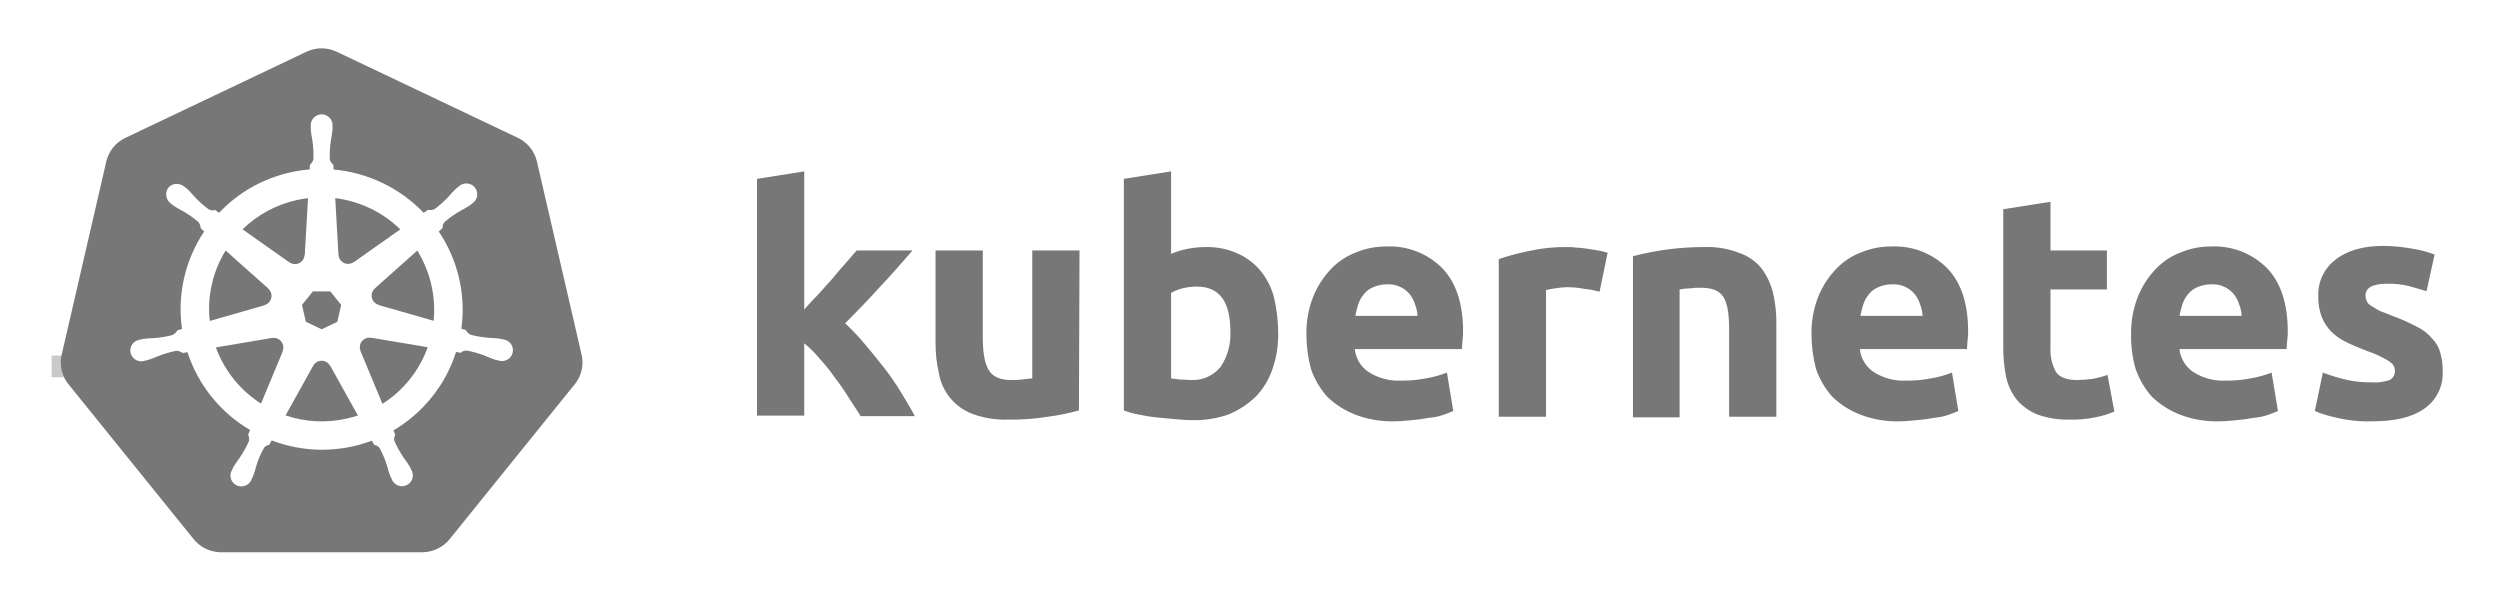 <svg width="196" height="47" viewBox="0 0 196 47" fill="none" xmlns="http://www.w3.org/2000/svg">
<path d="M63.007 24.313C63.368 23.908 63.729 23.503 64.135 23.099C64.513 22.681 64.889 22.261 65.264 21.841C65.625 21.391 65.986 20.986 66.303 20.627C66.619 20.267 66.935 19.908 67.16 19.638H71.54C70.682 20.627 69.824 21.616 68.967 22.515C68.154 23.413 67.251 24.357 66.258 25.346C66.802 25.854 67.315 26.394 67.793 26.964C68.334 27.593 68.831 28.222 69.328 28.851C69.82 29.482 70.272 30.143 70.682 30.829C71.088 31.503 71.45 32.087 71.721 32.627H67.477C67.206 32.177 66.889 31.728 66.574 31.233C66.243 30.689 65.881 30.164 65.49 29.661C65.123 29.122 64.715 28.611 64.271 28.133C63.911 27.684 63.502 27.277 63.052 26.919V32.582H59.35V14.021L63.052 13.436V24.313M84.588 32.178C83.789 32.4 82.974 32.565 82.151 32.672C81.121 32.839 80.078 32.915 79.035 32.897C78.081 32.931 77.13 32.778 76.236 32.447C75.563 32.194 74.967 31.771 74.508 31.22C74.049 30.668 73.742 30.007 73.617 29.301C73.433 28.505 73.342 27.691 73.346 26.874V19.638H77.049V26.425C77.049 27.593 77.184 28.447 77.5 28.987C77.816 29.526 78.403 29.796 79.261 29.796C79.547 29.802 79.834 29.787 80.119 29.751C80.435 29.706 80.661 29.706 80.931 29.661V19.638H84.634L84.588 32.178ZM96.463 26.02C96.463 23.639 95.606 22.47 93.844 22.47C93.464 22.47 93.085 22.515 92.716 22.605C92.399 22.681 92.095 22.802 91.813 22.964V29.661C91.993 29.706 92.219 29.706 92.49 29.751C92.761 29.751 93.077 29.796 93.393 29.796C93.832 29.816 94.269 29.732 94.669 29.552C95.069 29.373 95.421 29.102 95.696 28.762C96.236 27.951 96.505 26.992 96.463 26.02ZM100.211 26.11C100.23 27.073 100.077 28.032 99.759 28.942C99.487 29.748 99.04 30.484 98.45 31.099C97.835 31.689 97.115 32.162 96.328 32.492C95.399 32.812 94.42 32.964 93.438 32.941C92.987 32.941 92.535 32.897 92.038 32.852C91.542 32.807 91.091 32.762 90.594 32.717C90.142 32.672 89.691 32.582 89.239 32.492C88.853 32.426 88.475 32.321 88.11 32.178V14.02L91.813 13.436V19.908C92.233 19.726 92.672 19.59 93.122 19.503C93.598 19.412 94.082 19.367 94.567 19.369C95.406 19.353 96.239 19.522 97.005 19.862C97.705 20.166 98.323 20.628 98.811 21.211C99.331 21.84 99.701 22.578 99.895 23.369C100.099 24.268 100.205 25.188 100.211 26.11ZM102.423 26.245C102.399 25.215 102.583 24.191 102.965 23.234C103.291 22.433 103.766 21.701 104.365 21.076C104.919 20.497 105.598 20.051 106.351 19.773C107.096 19.469 107.894 19.316 108.699 19.323C109.509 19.287 110.317 19.419 111.071 19.714C111.826 20.008 112.51 20.457 113.079 21.031C114.162 22.155 114.704 23.819 114.704 25.975C114.71 26.216 114.695 26.457 114.659 26.695C114.659 26.919 114.614 27.144 114.614 27.369H106.215C106.252 27.729 106.368 28.077 106.555 28.388C106.743 28.699 106.997 28.965 107.299 29.166C108.051 29.647 108.935 29.883 109.827 29.84C110.494 29.85 111.16 29.789 111.814 29.661C112.37 29.568 112.915 29.417 113.44 29.211L113.936 32.222C113.756 32.312 113.485 32.403 113.124 32.537C112.758 32.659 112.379 32.735 111.994 32.762C111.562 32.85 111.125 32.91 110.685 32.941C110.234 32.986 109.737 33.032 109.285 33.032C108.236 33.056 107.193 32.872 106.215 32.492C105.408 32.173 104.672 31.7 104.048 31.099C103.49 30.468 103.061 29.735 102.784 28.942C102.547 28.062 102.426 27.156 102.423 26.245M111.137 24.807C111.125 24.5 111.064 24.196 110.956 23.908C110.867 23.618 110.729 23.344 110.55 23.099C110.336 22.83 110.06 22.617 109.746 22.476C109.431 22.335 109.088 22.271 108.744 22.29C108.371 22.29 108.002 22.367 107.66 22.515C107.377 22.63 107.129 22.816 106.938 23.054C106.735 23.291 106.581 23.566 106.486 23.863C106.39 24.157 106.314 24.457 106.26 24.762H111.137M125.405 22.875C125.021 22.765 124.628 22.69 124.231 22.649C123.755 22.558 123.271 22.512 122.786 22.514C122.499 22.529 122.212 22.559 121.928 22.605C121.685 22.637 121.444 22.682 121.206 22.739V32.672H117.503V20.312C118.272 20.054 119.056 19.843 119.851 19.683C120.843 19.458 121.859 19.353 122.876 19.369C123.118 19.364 123.359 19.379 123.599 19.413C123.886 19.423 124.173 19.453 124.457 19.503C124.728 19.548 124.999 19.593 125.315 19.638C125.585 19.683 125.856 19.773 126.037 19.817L125.405 22.875ZM128.024 20.088C129.836 19.612 131.703 19.37 133.577 19.369C134.516 19.33 135.454 19.483 136.331 19.818C137.021 20.049 137.632 20.47 138.092 21.031C138.517 21.594 138.824 22.236 138.995 22.919C139.185 23.714 139.276 24.529 139.266 25.346V32.672H135.563V25.796C135.563 24.627 135.428 23.773 135.112 23.279C134.796 22.784 134.209 22.559 133.351 22.559C133.065 22.553 132.778 22.568 132.493 22.605C132.22 22.61 131.948 22.64 131.681 22.695V32.717H128.024V20.088ZM142.02 26.245C141.996 25.215 142.18 24.191 142.562 23.234C142.888 22.433 143.363 21.701 143.962 21.076C144.515 20.497 145.195 20.051 145.949 19.773C146.693 19.469 147.491 19.316 148.296 19.323C149.106 19.287 149.914 19.419 150.669 19.714C151.423 20.008 152.107 20.457 152.676 21.031C153.759 22.155 154.301 23.819 154.301 25.975C154.307 26.216 154.292 26.457 154.256 26.695C154.256 26.919 154.211 27.144 154.211 27.369H145.813C145.85 27.729 145.966 28.077 146.153 28.388C146.341 28.699 146.594 28.965 146.897 29.166C147.649 29.647 148.532 29.883 149.425 29.84C150.092 29.85 150.757 29.79 151.412 29.661C151.968 29.568 152.512 29.417 153.037 29.211L153.534 32.222C153.353 32.312 153.082 32.403 152.721 32.537C152.356 32.659 151.976 32.735 151.592 32.762C151.16 32.85 150.723 32.91 150.283 32.941C149.831 32.986 149.335 33.032 148.883 33.032C147.834 33.056 146.79 32.872 145.813 32.492C145.006 32.173 144.27 31.7 143.646 31.099C143.088 30.468 142.659 29.736 142.382 28.942C142.145 28.062 142.023 27.156 142.02 26.245ZM150.734 24.807C150.722 24.5 150.661 24.196 150.554 23.908C150.464 23.618 150.327 23.344 150.147 23.099C149.933 22.83 149.657 22.617 149.343 22.476C149.029 22.335 148.685 22.271 148.341 22.29C147.968 22.29 147.6 22.367 147.258 22.515C146.975 22.63 146.726 22.816 146.535 23.054C146.332 23.291 146.179 23.566 146.084 23.863C145.987 24.157 145.912 24.457 145.858 24.762H150.734M157.055 16.402L160.758 15.818V19.638H165.183V22.694H160.758V27.278C160.727 27.918 160.867 28.553 161.164 29.121C161.435 29.571 162.022 29.795 162.835 29.795C163.242 29.788 163.649 29.758 164.054 29.705C164.453 29.633 164.846 29.528 165.228 29.391L165.769 32.267C165.29 32.47 164.791 32.621 164.279 32.717C163.612 32.856 162.93 32.916 162.248 32.896C161.387 32.919 160.53 32.782 159.72 32.492C159.111 32.246 158.57 31.861 158.139 31.368C157.721 30.841 157.427 30.226 157.281 29.57C157.13 28.816 157.054 28.048 157.055 27.278V16.402ZM167.079 26.245C167.055 25.215 167.239 24.191 167.621 23.234C167.947 22.434 168.422 21.701 169.02 21.076C169.574 20.497 170.254 20.051 171.007 19.773C171.752 19.469 172.55 19.316 173.355 19.323C174.164 19.287 174.973 19.419 175.727 19.714C176.482 20.008 177.166 20.457 177.735 21.031C178.818 22.155 179.36 23.819 179.36 25.975C179.366 26.216 179.351 26.457 179.315 26.695C179.315 26.919 179.269 27.144 179.269 27.369H170.871C170.908 27.729 171.024 28.077 171.212 28.388C171.399 28.699 171.653 28.965 171.955 29.166C172.707 29.647 173.591 29.883 174.483 29.84C175.15 29.85 175.816 29.79 176.47 29.661C177.026 29.568 177.571 29.417 178.095 29.211L178.592 32.222C178.412 32.312 178.141 32.403 177.779 32.537C177.414 32.659 177.035 32.735 176.651 32.762C176.219 32.85 175.781 32.91 175.342 32.941C174.89 32.986 174.394 33.032 173.942 33.032C172.892 33.056 171.849 32.872 170.871 32.492C170.065 32.173 169.328 31.7 168.704 31.099C168.147 30.468 167.717 29.735 167.44 28.942C167.182 28.067 167.06 27.157 167.079 26.245ZM175.748 24.807C175.736 24.5 175.675 24.196 175.567 23.908C175.478 23.618 175.34 23.344 175.161 23.099C174.947 22.83 174.671 22.617 174.357 22.476C174.042 22.335 173.699 22.271 173.355 22.29C172.982 22.29 172.613 22.367 172.271 22.515C171.988 22.63 171.739 22.816 171.549 23.054C171.346 23.291 171.193 23.566 171.097 23.863C171.001 24.157 170.925 24.457 170.871 24.762H175.748M185.907 29.975C186.395 30.011 186.887 29.95 187.352 29.796C187.487 29.722 187.597 29.61 187.67 29.474C187.742 29.338 187.772 29.184 187.758 29.031C187.758 28.717 187.577 28.492 187.216 28.268C186.688 27.954 186.128 27.698 185.545 27.503C184.959 27.279 184.417 27.054 183.965 26.829C183.533 26.623 183.137 26.35 182.791 26.02C182.459 25.686 182.198 25.288 182.024 24.852C181.831 24.334 181.739 23.785 181.753 23.234C181.728 22.681 181.838 22.131 182.074 21.63C182.31 21.129 182.664 20.692 183.107 20.357C184.01 19.638 185.275 19.278 186.855 19.278C187.628 19.284 188.398 19.36 189.158 19.503C189.744 19.592 190.319 19.743 190.873 19.953L190.241 22.829C189.789 22.694 189.338 22.559 188.841 22.425C188.295 22.291 187.733 22.231 187.171 22.245C185.997 22.245 185.455 22.559 185.455 23.189C185.463 23.328 185.494 23.464 185.545 23.593C185.609 23.744 185.72 23.87 185.861 23.953C185.997 24.043 186.222 24.178 186.449 24.313C186.719 24.447 187.035 24.537 187.442 24.717C188.14 24.966 188.82 25.266 189.474 25.616C189.948 25.832 190.365 26.155 190.693 26.559C191.004 26.868 191.223 27.257 191.325 27.683C191.46 28.15 191.521 28.636 191.505 29.121C191.534 29.691 191.416 30.258 191.163 30.769C190.911 31.28 190.531 31.718 190.06 32.043C189.112 32.717 187.758 33.032 185.952 33.032C184.979 33.061 184.006 32.956 183.062 32.717C182.52 32.605 181.991 32.44 181.482 32.222L182.114 29.211C182.746 29.453 183.395 29.648 184.055 29.795C184.664 29.924 185.285 29.985 185.907 29.975Z" fill="#777778"/>
<path d="M4.047 27.879H6.189V29.573H4.047V27.879Z" fill="#C9C9C9"/>
<path d="M29.092 26.485C29.035 26.474 28.978 26.47 28.92 26.472C28.82 26.478 28.722 26.503 28.632 26.547C28.458 26.63 28.323 26.778 28.255 26.958C28.187 27.139 28.192 27.338 28.269 27.515L28.263 27.523L29.984 31.66C31.629 30.614 32.878 29.053 33.533 27.221L29.1 26.477L29.092 26.485ZM22.195 27.071C22.157 26.908 22.066 26.762 21.936 26.657C21.805 26.552 21.643 26.493 21.475 26.49C21.425 26.49 21.376 26.494 21.327 26.503L21.32 26.494L16.925 27.237C17.585 29.053 18.829 30.602 20.463 31.643L22.166 27.547L22.153 27.531C22.216 27.386 22.231 27.225 22.195 27.071ZM25.875 28.677C25.811 28.558 25.715 28.459 25.599 28.39C25.482 28.32 25.349 28.284 25.213 28.284C25.077 28.284 24.944 28.321 24.828 28.391C24.711 28.46 24.616 28.56 24.552 28.679H24.549L22.388 32.569C23.935 33.093 25.599 33.178 27.192 32.815C27.487 32.748 27.776 32.668 28.058 32.574L25.891 28.677H25.875ZM32.716 19.643L29.391 22.605L29.393 22.614C29.291 22.703 29.215 22.818 29.173 22.946C29.131 23.075 29.125 23.212 29.155 23.344C29.185 23.475 29.251 23.596 29.344 23.694C29.438 23.791 29.557 23.862 29.687 23.898L29.691 23.916L33.998 25.151C34.184 23.225 33.734 21.291 32.716 19.643ZM26.539 19.974C26.545 20.109 26.588 20.24 26.663 20.352C26.738 20.465 26.842 20.555 26.964 20.614C27.087 20.672 27.223 20.697 27.358 20.685C27.493 20.672 27.622 20.624 27.732 20.544L27.745 20.55L31.383 17.982C29.998 16.632 28.206 15.772 26.282 15.534L26.535 19.973L26.539 19.974ZM22.686 20.561C22.796 20.64 22.925 20.689 23.061 20.701C23.196 20.713 23.332 20.688 23.454 20.63C23.576 20.571 23.68 20.48 23.755 20.367C23.829 20.255 23.872 20.124 23.877 19.989L23.896 19.98L24.149 15.535C23.843 15.571 23.54 15.623 23.241 15.69C21.646 16.047 20.183 16.84 19.017 17.981L22.679 20.565L22.686 20.561ZM20.734 23.92C20.865 23.884 20.984 23.814 21.078 23.716C21.172 23.619 21.238 23.497 21.268 23.366C21.299 23.234 21.292 23.096 21.25 22.968C21.208 22.839 21.132 22.724 21.029 22.636L21.033 22.618L17.69 19.641C16.67 21.294 16.232 23.238 16.445 25.165L20.731 23.934L20.734 23.92ZM23.981 25.227L25.215 25.817L26.444 25.229L26.75 23.907L25.899 22.848H24.529L23.675 23.905L23.981 25.227Z" fill="#777778"/>
<path d="M45.603 27.831L42.089 12.636C41.994 12.243 41.813 11.876 41.559 11.561C41.305 11.246 40.983 10.991 40.618 10.814L26.393 4.054C26.024 3.879 25.621 3.788 25.212 3.788C24.804 3.788 24.401 3.879 24.032 4.054L9.81 10.818C9.444 10.994 9.123 11.249 8.868 11.564C8.614 11.879 8.433 12.246 8.338 12.64L4.83 27.834C4.743 28.218 4.743 28.616 4.829 29C4.854 29.117 4.887 29.233 4.928 29.345C4.997 29.538 5.088 29.721 5.199 29.893C5.247 29.966 5.298 30.037 5.353 30.106L15.198 42.29C15.241 42.342 15.288 42.391 15.335 42.441C15.489 42.604 15.664 42.748 15.854 42.869C16.095 43.019 16.357 43.133 16.632 43.205C16.858 43.267 17.09 43.299 17.324 43.3H17.477L33.111 43.297C33.206 43.296 33.301 43.291 33.395 43.28C33.531 43.265 33.665 43.239 33.796 43.204C33.891 43.179 33.984 43.15 34.075 43.115C34.146 43.09 34.217 43.06 34.286 43.028C34.388 42.979 34.488 42.924 34.584 42.864C34.832 42.708 35.052 42.514 35.237 42.288L35.537 41.917L45.078 30.102C45.261 29.874 45.404 29.617 45.503 29.342C45.544 29.229 45.578 29.114 45.604 28.996C45.69 28.612 45.69 28.214 45.603 27.83V27.831ZM30.849 33.74C30.888 33.857 30.936 33.972 30.99 34.083C30.903 34.234 30.88 34.413 30.924 34.582C31.131 35.054 31.384 35.505 31.679 35.928C31.844 36.144 31.997 36.369 32.136 36.603C32.17 36.666 32.215 36.764 32.247 36.831C32.309 36.933 32.348 37.047 32.362 37.165C32.377 37.283 32.367 37.402 32.332 37.516C32.297 37.63 32.239 37.735 32.161 37.825C32.083 37.915 31.987 37.988 31.879 38.038C31.771 38.089 31.654 38.117 31.534 38.12C31.415 38.123 31.296 38.101 31.186 38.055C31.076 38.01 30.976 37.942 30.894 37.856C30.811 37.77 30.748 37.667 30.708 37.555C30.676 37.489 30.63 37.401 30.603 37.338C30.506 37.084 30.423 36.825 30.356 36.562C30.208 36.069 30.012 35.592 29.771 35.137C29.667 34.996 29.511 34.902 29.337 34.874C29.31 34.827 29.209 34.643 29.155 34.548C26.623 35.503 23.826 35.496 21.299 34.528L21.106 34.876C20.968 34.897 20.841 34.959 20.739 35.054C20.449 35.528 20.227 36.04 20.08 36.576C20.013 36.839 19.931 37.099 19.834 37.353C19.807 37.415 19.761 37.502 19.729 37.568V37.57L19.727 37.572C19.687 37.684 19.624 37.786 19.542 37.872C19.459 37.958 19.36 38.026 19.249 38.072C19.139 38.117 19.02 38.139 18.901 38.136C18.781 38.133 18.664 38.105 18.556 38.054C18.448 38.003 18.352 37.93 18.274 37.84C18.196 37.75 18.138 37.645 18.104 37.531C18.069 37.417 18.059 37.297 18.074 37.179C18.089 37.061 18.129 36.947 18.191 36.846C18.223 36.778 18.266 36.681 18.299 36.617C18.438 36.383 18.591 36.157 18.756 35.94C19.056 35.506 19.314 35.045 19.526 34.562C19.549 34.398 19.523 34.231 19.451 34.083L19.605 33.713C17.276 32.344 15.529 30.174 14.696 27.611L14.325 27.674C14.181 27.573 14.012 27.513 13.835 27.503C13.328 27.599 12.831 27.745 12.352 27.937C12.103 28.049 11.848 28.146 11.588 28.229C11.526 28.245 11.438 28.262 11.367 28.278C11.362 28.279 11.357 28.282 11.351 28.283L11.338 28.285C11.225 28.322 11.105 28.335 10.987 28.323C10.869 28.312 10.754 28.276 10.65 28.217C10.547 28.159 10.457 28.08 10.386 27.985C10.315 27.89 10.264 27.781 10.238 27.666C10.211 27.55 10.209 27.43 10.232 27.314C10.255 27.198 10.302 27.088 10.37 26.991C10.438 26.893 10.525 26.811 10.627 26.75C10.729 26.689 10.842 26.649 10.96 26.633L10.972 26.63L10.98 26.628C11.051 26.612 11.142 26.588 11.207 26.576C11.478 26.538 11.751 26.516 12.024 26.51C12.54 26.477 13.05 26.393 13.55 26.261C13.698 26.167 13.823 26.041 13.916 25.893L14.272 25.79C13.885 23.116 14.504 20.393 16.009 18.145L15.737 17.903C15.727 17.727 15.667 17.558 15.565 17.414C15.173 17.078 14.749 16.782 14.299 16.528C14.056 16.405 13.821 16.268 13.594 16.118C13.542 16.079 13.473 16.022 13.417 15.976L13.405 15.967C13.211 15.829 13.08 15.62 13.041 15.386C13.002 15.152 13.057 14.912 13.195 14.718C13.277 14.619 13.381 14.54 13.498 14.488C13.616 14.436 13.745 14.412 13.874 14.419C14.09 14.428 14.298 14.507 14.467 14.642C14.525 14.688 14.604 14.748 14.656 14.792C14.854 14.979 15.041 15.176 15.216 15.384C15.564 15.765 15.949 16.11 16.364 16.416C16.52 16.498 16.701 16.516 16.87 16.465C16.918 16.501 17.083 16.618 17.177 16.683C18.673 15.1 20.61 13.998 22.739 13.519C23.246 13.405 23.761 13.326 24.278 13.284L24.299 12.925C24.431 12.808 24.527 12.656 24.575 12.487C24.594 11.973 24.562 11.458 24.48 10.95C24.426 10.684 24.387 10.415 24.364 10.144C24.362 10.083 24.365 9.998 24.366 9.927C24.366 9.919 24.364 9.911 24.364 9.904C24.352 9.785 24.365 9.665 24.402 9.552C24.439 9.439 24.5 9.335 24.58 9.246C24.66 9.158 24.758 9.087 24.867 9.039C24.977 8.99 25.095 8.965 25.215 8.965C25.335 8.965 25.453 8.99 25.562 9.038C25.672 9.087 25.77 9.157 25.85 9.246C25.93 9.334 25.991 9.438 26.028 9.551C26.066 9.665 26.079 9.784 26.067 9.903C26.067 9.977 26.071 10.076 26.069 10.144C26.045 10.414 26.006 10.683 25.952 10.949C25.87 11.457 25.837 11.972 25.855 12.487C25.889 12.659 25.989 12.811 26.134 12.91C26.137 12.972 26.147 13.176 26.154 13.289C28.845 13.532 31.356 14.74 33.221 16.687L33.544 16.457C33.718 16.487 33.897 16.468 34.061 16.401C34.476 16.095 34.861 15.748 35.209 15.368C35.384 15.16 35.572 14.962 35.771 14.775C35.823 14.731 35.902 14.671 35.959 14.626C36.045 14.542 36.147 14.477 36.259 14.434C36.372 14.393 36.492 14.374 36.611 14.382C36.731 14.389 36.848 14.421 36.955 14.476C37.061 14.531 37.155 14.608 37.23 14.701C37.304 14.794 37.358 14.902 37.389 15.018C37.419 15.134 37.424 15.254 37.404 15.372C37.385 15.49 37.34 15.602 37.274 15.702C37.208 15.802 37.121 15.886 37.02 15.95C36.963 15.996 36.888 16.061 36.833 16.101C36.605 16.252 36.369 16.389 36.125 16.512C35.675 16.765 35.251 17.062 34.859 17.397C34.745 17.53 34.688 17.703 34.699 17.877C34.652 17.921 34.486 18.067 34.398 18.147C35.907 20.387 36.538 23.101 36.171 25.773L36.514 25.873C36.6 26.027 36.728 26.154 36.882 26.241C37.381 26.373 37.892 26.457 38.408 26.491C38.681 26.497 38.954 26.518 39.224 26.556C39.296 26.569 39.4 26.597 39.472 26.614C39.59 26.629 39.703 26.669 39.805 26.731C39.907 26.792 39.994 26.874 40.062 26.972C40.13 27.069 40.176 27.179 40.199 27.295C40.222 27.411 40.22 27.531 40.193 27.646C40.167 27.762 40.116 27.87 40.045 27.965C39.974 28.06 39.884 28.139 39.781 28.197C39.677 28.256 39.563 28.292 39.444 28.303C39.326 28.315 39.207 28.302 39.094 28.265L39.081 28.263C39.076 28.262 39.07 28.259 39.065 28.258C38.995 28.242 38.906 28.227 38.845 28.211C38.585 28.128 38.33 28.03 38.081 27.917C37.602 27.725 37.104 27.579 36.596 27.483C36.42 27.477 36.249 27.54 36.12 27.659C35.999 27.635 35.877 27.614 35.756 27.595C34.933 30.174 33.186 32.361 30.849 33.74Z" fill="#777778"/>
</svg>
